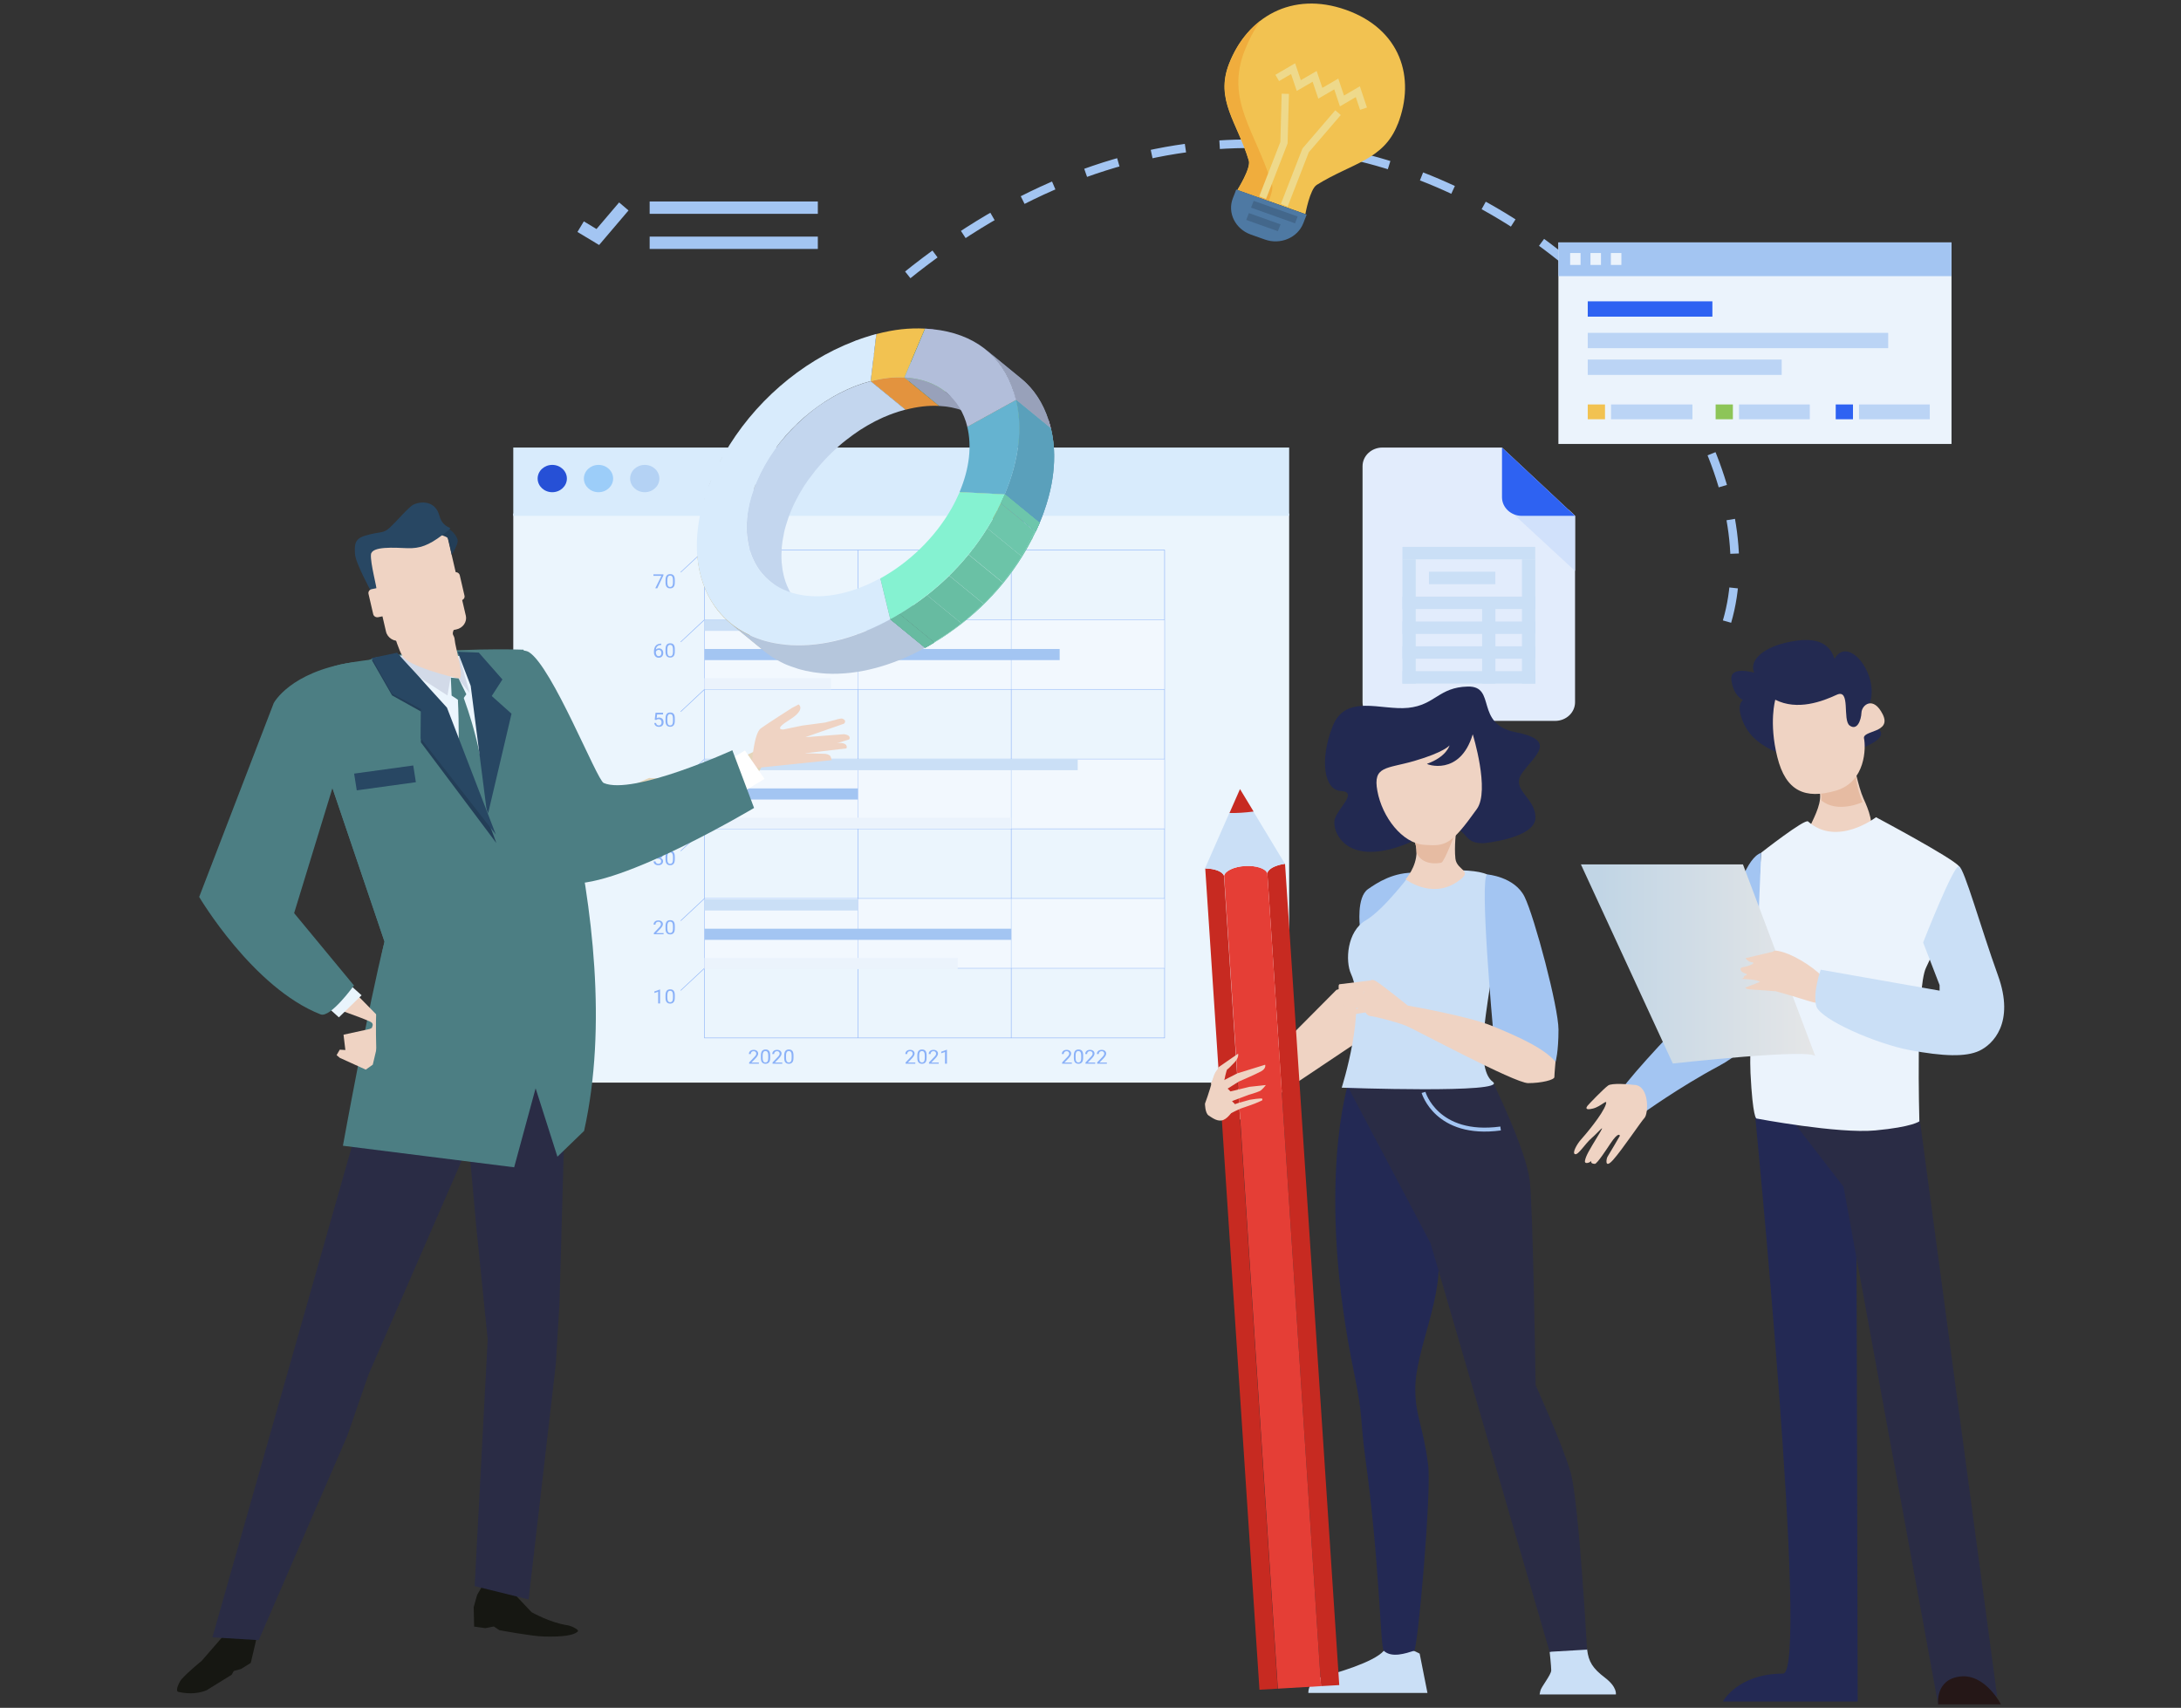 <?xml version="1.0" encoding="UTF-8"?>
<svg id="_レイヤー_2" data-name="レイヤー_2" xmlns="http://www.w3.org/2000/svg" xmlns:xlink="http://www.w3.org/1999/xlink" viewBox="0 0 249 195">
  <rect x="0" y="0" width="249" height="195" fill="#333333" stroke="none"/>
  <defs>
    <style>
      .cls-1 {
        fill: #555c67;
      }

      .cls-2 {
        fill: #67bba1;
      }

      .cls-3 {
        fill: #b4d2f4;
      }

      .cls-4 {
        clip-path: url(#clippath-21);
      }

      .cls-5 {
        clip-path: url(#clippath-6);
      }

      .cls-6 {
        clip-path: url(#clippath-7);
      }

      .cls-7 {
        clip-path: url(#clippath-17);
      }

      .cls-8 {
        fill: #a9afb1;
      }

      .cls-9 {
        stroke-dasharray: 3.92;
        stroke-width: .98px;
      }

      .cls-9, .cls-10, .cls-11 {
        stroke: #a3c5f2;
      }

      .cls-9, .cls-10, .cls-11, .cls-12, .cls-13, .cls-14, .cls-15, .cls-16, .cls-17, .cls-18 {
        fill: none;
      }

      .cls-9, .cls-11, .cls-13, .cls-14, .cls-16, .cls-17, .cls-18 {
        stroke-miterlimit: 10;
      }

      .cls-19 {
        clip-path: url(#clippath-15);
      }

      .cls-20 {
        fill: #ebcc77;
      }

      .cls-21 {
        fill: #65b89f;
      }

      .cls-22 {
        clip-path: url(#clippath-18);
      }

      .cls-23 {
        clip-path: url(#clippath-4);
      }

      .cls-10 {
        stroke-width: 1.41px;
      }

      .cls-24 {
        fill: #2e62f2;
      }

      .cls-25 {
        fill: #6dc6ab;
      }

      .cls-26 {
        clip-path: url(#clippath-22);
      }

      .cls-27 {
        clip-path: url(#clippath-23);
      }

      .cls-28 {
        fill: #2650d6;
      }

      .cls-11 {
        stroke-width: .45px;
      }

      .cls-29 {
        fill: #59606a;
      }

      .cls-30 {
        clip-path: url(#clippath-9);
      }

      .cls-31 {
        clip-path: url(#clippath-10);
      }

      .cls-32 {
        fill: #b2beda;
      }

      .cls-33 {
        fill: #284763;
      }

      .cls-34 {
        fill: #233e57;
      }

      .cls-35, .cls-36 {
        fill: #fff;
      }

      .cls-37 {
        fill: #98a1ba;
      }

      .cls-38 {
        fill: #adb3b5;
      }

      .cls-39 {
        fill: #bcc4c7;
      }

      .cls-40 {
        fill: #bea561;
      }

      .cls-41 {
        fill: #b8a15f;
      }

      .cls-42 {
        fill: #a3c5f2;
      }

      .cls-43 {
        fill: #e9f4fc;
      }

      .cls-44 {
        fill: #efd3c3;
      }

      .cls-45 {
        clip-path: url(#clippath-11);
      }

      .cls-46 {
        fill: #67b558;
      }

      .cls-47 {
        fill: #2a2c45;
      }

      .cls-48 {
        fill: #e2ecfc;
      }

      .cls-49 {
        fill: #979c9e;
      }

      .cls-50 {
        fill: #c1a762;
      }

      .cls-51 {
        fill: #d2dae8;
      }

      .cls-52 {
        clip-path: url(#clippath-1);
      }

      .cls-13 {
        stroke: #eed98b;
        stroke-width: .83px;
      }

      .cls-53 {
        fill: #43678b;
      }

      .cls-54 {
        fill: #232954;
      }

      .cls-55 {
        fill: #565d68;
      }

      .cls-56 {
        isolation: isolate;
      }

      .cls-14 {
        stroke-width: .06px;
      }

      .cls-14, .cls-17 {
        stroke: #8ab1f8;
      }

      .cls-57 {
        fill: #e4d5ba;
      }

      .cls-58 {
        clip-path: url(#clippath-5);
      }

      .cls-59 {
        fill: #61b853;
      }

      .cls-60 {
        clip-path: url(#clippath-20);
      }

      .cls-61 {
        fill: #e3933e;
      }

      .cls-62 {
        fill: #c4c6a3;
      }

      .cls-63 {
        fill: #c8c8c8;
      }

      .cls-64 {
        clip-path: url(#clippath-8);
      }

      .cls-65 {
        fill: #8ab1f8;
      }

      .cls-66 {
        fill: #c72a21;
      }

      .cls-67 {
        fill: #251717;
      }

      .cls-68 {
        fill: #cadff6;
      }

      .cls-69 {
        fill: #95a3b4;
      }

      .cls-70 {
        clip-path: url(#clippath-3);
      }

      .cls-71 {
        fill: #cbcbcb;
      }

      .cls-72 {
        fill: #94989a;
      }

      .cls-73 {
        fill: #6cc4a8;
      }

      .cls-74 {
        clip-path: url(#clippath-12);
      }

      .cls-75 {
        fill: #b28f47;
      }

      .cls-76 {
        fill: #232a51;
      }

      .cls-77 {
        fill: #161712;
      }

      .cls-78 {
        clip-path: url(#clippath-14);
      }

      .cls-79 {
        fill: #bbd4f5;
      }

      .cls-15 {
        stroke: #ebf3fc;
        stroke-width: 1.36px;
      }

      .cls-80 {
        clip-path: url(#clippath-19);
      }

      .cls-81 {
        fill: #b5c6dc;
      }

      .cls-82 {
        fill: #e6bba2;
      }

      .cls-83 {
        fill: #3b6fb7;
      }

      .cls-84 {
        fill: #222951;
      }

      .cls-85 {
        fill: #68bea3;
      }

      .cls-86 {
        fill: #4e79a3;
      }

      .cls-87 {
        fill: #3a3e9f;
      }

      .cls-88 {
        fill: #ebf5fd;
      }

      .cls-16 {
        stroke: #2e62f2;
      }

      .cls-16, .cls-18 {
        stroke-width: 1.75px;
      }

      .cls-17 {
        stroke-width: .06px;
      }

      .cls-89 {
        fill: #d1e1fb;
      }

      .cls-90 {
        fill: #85f2d1;
      }

      .cls-91 {
        clip-path: url(#clippath-16);
      }

      .cls-92 {
        fill: #cfd5d8;
      }

      .cls-93 {
        fill: #906dea;
      }

      .cls-94 {
        clip-path: url(#clippath-2);
      }

      .cls-18 {
        stroke: #bbd4f5;
      }

      .cls-95 {
        fill: #f2c251;
      }

      .cls-96 {
        fill: #ebf3fc;
      }

      .cls-97 {
        fill: #5aa0bb;
      }

      .cls-98 {
        fill: #5c41c4;
      }

      .cls-99 {
        fill: #bba360;
      }

      .cls-100 {
        fill: #4c7e83;
      }

      .cls-101 {
        clip-path: url(#clippath-13);
      }

      .cls-102 {
        fill: #65b3d0;
      }

      .cls-103 {
        fill: #e53e36;
      }

      .cls-104 {
        fill: url(#linear-gradient);
      }

      .cls-105 {
        clip-path: url(#clippath-24);
      }

      .cls-106 {
        fill: #9ccdf9;
      }

      .cls-107 {
        clip-path: url(#clippath);
      }

      .cls-108 {
        fill: #8dc558;
      }

      .cls-36 {
        opacity: .34;
      }

      .cls-109 {
        fill: #f0ad3d;
      }

      .cls-110 {
        fill: #c7c3bb;
      }

      .cls-111 {
        fill: #c3d6ee;
      }

      .cls-112 {
        fill: #6d52b1;
      }

      .cls-113 {
        fill: #6ac1a5;
      }

      .cls-114 {
        fill: #d8ebfc;
      }
    </style>
    <clipPath id="clippath">
      <rect class="cls-12" width="249" height="195"/>
    </clipPath>
    <linearGradient id="linear-gradient" x1="180.48" y1="110.06" x2="207.27" y2="110.06" gradientUnits="userSpaceOnUse">
      <stop offset=".08" stop-color="#c1d5e5"/>
      <stop offset="1" stop-color="#e5e6e7"/>
    </linearGradient>
    <clipPath id="clippath-1">
      <path class="cls-12" d="M86.45,55.45c-.09.17-.18.33-.27.5l-3.97-3.25c.09-.17.18-.33.27-.5,1.19.97,2.78,2.27,3.97,3.25Z"/>
    </clipPath>
    <clipPath id="clippath-2">
      <path class="cls-12" d="M81.22,54.78l3.97,3.25c-.1.24-.2.48-.29.73l-3.97-3.25c.09-.24.19-.49.29-.73Z"/>
    </clipPath>
    <clipPath id="clippath-3">
      <path class="cls-12" d="M80.43,56.94l3.97,3.25s-.01.03-.02.05l-3.97-3.25s0-.03.01-.05Z"/>
    </clipPath>
    <clipPath id="clippath-4">
      <path class="cls-12" d="M101.79,42.11c-.1.04-.21.08-.31.12l-3.97-3.25c.1-.04.21-.08.31-.12,1.19.98,2.78,2.28,3.97,3.25Z"/>
    </clipPath>
    <clipPath id="clippath-5">
      <path class="cls-12" d="M104.04,41.4c-.17.04-.33.09-.5.14l-3.97-3.25c.17-.05.33-.09.5-.14,1.19.97,2.78,2.27,3.97,3.25Z"/>
    </clipPath>
    <clipPath id="clippath-6">
      <path class="cls-12" d="M83.56,66.12c0,.1,0,.19.01.29l-3.97-3.25c0-.1,0-.19-.01-.29,1.19.98,2.78,2.28,3.97,3.25Z"/>
    </clipPath>
    <clipPath id="clippath-7">
      <path class="cls-12" d="M79.62,63.47c1.19.98,2.78,2.27,3.97,3.25-.32-.26-.64-.51-.95-.77-1-.81-2.01-1.62-3.01-2.43,0-.02,0-.04,0-.05Z"/>
    </clipPath>
    <clipPath id="clippath-8">
      <path class="cls-12" d="M106.51,37.6l3.97,3.25c-.29-.03-.59-.06-.89-.07l-3.97-3.25c.3.01.6.04.89.07Z"/>
    </clipPath>
    <clipPath id="clippath-9">
      <path class="cls-12" d="M103.26,43.1l3.97,3.25c-1.25-.07-2.54.09-3.83.43l-3.97-3.25c1.29-.34,2.59-.5,3.83-.43Z"/>
    </clipPath>
    <clipPath id="clippath-10">
      <path class="cls-12" d="M108.03,44.81l3.97,3.25c-1.22-1-2.83-1.61-4.77-1.71l-3.97-3.25c1.94.1,3.55.71,4.77,1.71Z"/>
    </clipPath>
    <clipPath id="clippath-11">
      <path class="cls-12" d="M83.59,66.72c.26,3.21,1.58,5.9,3.79,7.71l-3.97-3.25c-2.2-1.8-3.52-4.47-3.79-7.66.49.39.98.79,1.46,1.18.16.13.36.29.52.42.08.06.18.15.26.21.34.27.68.55,1.02.82.07.06.17.14.24.2.14.11.38.22.46.37Z"/>
    </clipPath>
    <clipPath id="clippath-12">
      <path class="cls-12" d="M119.72,48.01c.1.3.18.6.26.91-1.32-1.08-2.65-2.17-3.97-3.25-.08-.31-.16-.61-.26-.91,1.19.98,3.11,2.01,3.97,3.25Z"/>
    </clipPath>
    <clipPath id="clippath-13">
      <path class="cls-12" d="M119.72,48.01c.1.3.18.6.26.91-1.32-1.08-2.65-2.17-3.97-3.25-.08-.31-.16-.61-.26-.91,1.19.98,3.11,2.01,3.97,3.25Z"/>
    </clipPath>
    <clipPath id="clippath-14">
      <path class="cls-37" d="M112.59,39.95l3.97,3.25c1.46,1.19,2.52,2.8,3.16,4.81.09.29.18.6.25.91l-3.97-3.25c-.08-.31-.16-.61-.26-.91-.64-2.01-1.71-3.62-3.16-4.81Z"/>
    </clipPath>
    <clipPath id="clippath-15">
      <path class="cls-12" d="M118.69,59.7c-.14.34-.3.68-.46,1.01l-3.97-3.25c.16-.33.31-.67.46-1.01,1.68-3.97,2.04-7.7,1.29-10.78,1.32,1.08,2.65,2.17,3.97,3.25.75,3.08.39,6.81-1.29,10.78Z"/>
    </clipPath>
    <clipPath id="clippath-16">
      <path class="cls-97" d="M118.69,59.7c-.14.34-.3.68-.46,1.01l-3.97-3.25c.16-.33.31-.67.46-1.01,1.68-3.97,2.04-7.7,1.29-10.78,1.32,1.08,2.65,2.17,3.97,3.25.75,3.08.39,6.81-1.29,10.78Z"/>
    </clipPath>
    <clipPath id="clippath-17">
      <path class="cls-12" d="M113.9,58.19l3.97,3.25s-.04.08-.06.12l-3.97-3.25s.04-.08.06-.12Z"/>
    </clipPath>
    <clipPath id="clippath-18">
      <path class="cls-12" d="M113.9,58.19l3.97,3.25s-.04.08-.06.12l-3.97-3.25s.04-.08.06-.12Z"/>
    </clipPath>
    <clipPath id="clippath-19">
      <path class="cls-12" d="M117.16,62.59c-.5.92-1.27,2.1-1.9,2.94-.66.9-1.6,2.06-2.4,2.85-.83.82-1.95,1.92-2.89,2.64-.48.37-1.11.87-1.61,1.21,0,0-1.6,1.04-1.98,1.28-.32.2-.64.38-.76.45l-3.97-3.25c.35-.2.7-.4,1.04-.6,4.48-2.69,8.1-6.37,10.57-10.72.2-.36.4-.72.58-1.08.02-.04.04-.08.06-.12.12-.24.25-.48.36-.73,1.17.95,2.72,2.22,3.88,3.18-.17.37-.32.64-.4.78-.04.06-.47.95-.48.96-.03.06-.07.15-.1.21Z"/>
    </clipPath>
    <clipPath id="clippath-20">
      <path class="cls-12" d="M106.66,73.36c-.34.21-.69.41-1.04.6l-3.97-3.25c.35-.19.7-.39,1.04-.6,1.19.98,2.78,2.28,3.97,3.25Z"/>
    </clipPath>
    <clipPath id="clippath-21">
      <path class="cls-2" d="M105.74,73.9s-.08.05-.12.07l-3.97-3.25c.35-.19.7-.39,1.04-.6,1.19.98,2.78,2.28,3.97,3.25-.22.13-.5.3-.92.53Z"/>
    </clipPath>
    <clipPath id="clippath-22">
      <path class="cls-25" d="M114.72,56.45l3.97,3.25c-.14.33-.29.65-.44.97l-3.97-3.25c.15-.32.3-.64.44-.97Z"/>
    </clipPath>
    <clipPath id="clippath-23">
      <path class="cls-25" d="M114.72,56.45l3.97,3.25c-.14.33-.28.65-.43.97l-3.97-3.25c.15-.32.3-.64.44-.97Z"/>
    </clipPath>
    <clipPath id="clippath-24">
      <path class="cls-25" d="M117.16,62.59c.03-.06.07-.15.1-.21,0,0,.44-.9.48-.96.08-.13.23-.4.4-.78l.09.07c-.11.24-.24.49-.36.73-.02.04-.04.08-.06.12-.19.36-.38.73-.58,1.08-2.47,4.34-6.09,8.02-10.57,10.72-.34.21-.69.41-1.04.6.12-.07.44-.25.76-.45.38-.24,1.97-1.28,1.98-1.28.5-.34,1.13-.84,1.61-1.21.94-.72,2.06-1.82,2.89-2.64.8-.79,1.74-1.96,2.4-2.85.63-.85,1.4-2.02,1.9-2.94Z"/>
    </clipPath>
  </defs>
  <g id="_レイヤー_1-2" data-name="レイヤー_1">
    <g class="cls-107">
      <g>
        <g>
          <g>
            <rect class="cls-88" x="58.6" y="58.63" width="88.58" height="64.98"/>
            <rect class="cls-114" x="58.6" y="51.1" width="88.58" height="7.8"/>
            <path class="cls-28" d="M64.72,54.64c0,.86-.75,1.56-1.67,1.56s-1.67-.7-1.67-1.56.75-1.56,1.67-1.56,1.67.7,1.67,1.56Z"/>
            <path class="cls-106" d="M70,54.64c0,.86-.75,1.56-1.67,1.56s-1.67-.7-1.67-1.56.75-1.56,1.67-1.56,1.67.7,1.67,1.56Z"/>
            <path class="cls-3" d="M75.28,54.64c0,.86-.75,1.56-1.67,1.56s-1.67-.7-1.67-1.56.75-1.56,1.67-1.56,1.67.7,1.67,1.56Z"/>
          </g>
          <g>
            <g>
              <g>
                <rect class="cls-14" x="80.43" y="62.8" width="52.53" height="55.71"/>
                <line class="cls-17" x1="80.43" y1="110.55" x2="132.96" y2="110.55"/>
                <line class="cls-17" x1="80.43" y1="102.59" x2="132.96" y2="102.59"/>
                <line class="cls-17" x1="80.43" y1="94.63" x2="132.96" y2="94.63"/>
                <line class="cls-17" x1="80.43" y1="86.67" x2="132.96" y2="86.67"/>
                <line class="cls-17" x1="80.43" y1="78.71" x2="132.96" y2="78.71"/>
                <line class="cls-17" x1="80.43" y1="70.76" x2="132.96" y2="70.76"/>
                <line class="cls-17" x1="115.45" y1="62.8" x2="115.45" y2="118.51"/>
                <line class="cls-17" x1="97.94" y1="62.8" x2="97.94" y2="118.51"/>
              </g>
              <line class="cls-17" x1="80.43" y1="62.8" x2="77.71" y2="65.34"/>
              <line class="cls-17" x1="80.43" y1="70.76" x2="77.71" y2="73.3"/>
              <line class="cls-17" x1="80.43" y1="78.71" x2="77.71" y2="81.26"/>
              <line class="cls-17" x1="80.43" y1="86.67" x2="77.71" y2="89.21"/>
              <line class="cls-17" x1="80.43" y1="94.63" x2="77.71" y2="97.17"/>
              <line class="cls-17" x1="80.43" y1="102.59" x2="77.71" y2="105.13"/>
              <line class="cls-17" x1="80.43" y1="110.55" x2="77.71" y2="113.09"/>
              <g>
                <path class="cls-65" d="M75.36,114.57h-.22v-1.34l-.43.15v-.18l.62-.22h.03v1.59Z"/>
                <path class="cls-65" d="M77.04,113.9c0,.24-.04.41-.13.52-.09.11-.22.17-.4.17s-.31-.06-.4-.17c-.09-.11-.13-.28-.13-.5v-.27c0-.23.04-.4.13-.52.09-.11.22-.17.4-.17s.32.05.4.16c.09.11.13.28.13.5v.26ZM76.83,113.62c0-.17-.03-.29-.08-.37-.05-.08-.13-.12-.24-.12s-.19.04-.24.12c-.05.08-.08.2-.08.36v.32c0,.17.03.3.08.38.05.08.13.12.24.12s.18-.04.24-.12c.05-.08.08-.2.08-.36v-.33Z"/>
              </g>
              <g>
                <path class="cls-65" d="M75.76,106.67h-1.11v-.14l.58-.61c.09-.09.15-.17.18-.22.03-.06.05-.12.05-.18,0-.08-.03-.15-.08-.2-.05-.05-.12-.08-.21-.08-.11,0-.19.03-.25.09-.06.06-.09.14-.09.24h-.21c0-.15.05-.26.15-.35.1-.09.23-.13.4-.13.16,0,.28.04.37.12.09.08.14.18.14.31,0,.16-.11.34-.32.56l-.45.46h.85v.16Z"/>
                <path class="cls-65" d="M77.04,106c0,.24-.04.41-.13.52-.09.11-.22.17-.4.17s-.31-.06-.4-.17c-.09-.11-.13-.28-.13-.5v-.27c0-.23.04-.4.13-.52.09-.11.22-.17.4-.17s.32.05.4.16c.09.11.13.28.13.5v.26ZM76.83,105.72c0-.17-.03-.29-.08-.37-.05-.08-.13-.12-.24-.12s-.19.04-.24.12c-.05.08-.08.2-.08.36v.32c0,.17.03.3.08.38.05.08.13.12.24.12s.18-.04.24-.12c.05-.08.08-.2.08-.36v-.33Z"/>
              </g>
              <g>
                <path class="cls-65" d="M74.96,97.88h.16c.1,0,.18-.03.24-.07.06-.05.09-.11.09-.2,0-.19-.1-.28-.3-.28-.09,0-.17.03-.22.07-.06.05-.08.12-.08.2h-.21c0-.12.05-.23.15-.31.1-.08.22-.12.37-.12.16,0,.28.04.38.12.09.08.13.19.13.33,0,.07-.02.14-.07.2-.05.06-.11.11-.19.14.09.03.16.07.21.14.05.06.08.14.08.23,0,.14-.05.25-.15.34-.1.08-.23.12-.39.12s-.29-.04-.39-.12c-.1-.08-.15-.19-.15-.32h.22c0,.08.03.15.09.2s.14.08.23.08c.1,0,.18-.03.24-.08.06-.05.08-.12.08-.22s-.03-.16-.09-.21c-.06-.05-.15-.07-.26-.08h-.16v-.16Z"/>
                <path class="cls-65" d="M77.04,98.1c0,.24-.04.41-.13.52-.09.11-.22.17-.4.17s-.31-.06-.4-.17c-.09-.11-.13-.28-.13-.5v-.27c0-.23.04-.4.13-.52.09-.11.22-.17.4-.17s.32.05.4.16c.09.11.13.28.13.5v.26ZM76.83,97.82c0-.17-.03-.29-.08-.37-.05-.08-.13-.12-.24-.12s-.19.04-.24.12c-.05.08-.08.2-.08.36v.32c0,.17.03.3.08.38.05.08.13.12.24.12s.18-.04.24-.12c.05-.08.08-.2.08-.36v-.33Z"/>
              </g>
              <g>
                <path class="cls-65" d="M75.56,90.34h.23v.16h-.23v.37h-.21v-.37h-.77v-.12l.76-1.1h.23v1.05ZM74.82,90.34h.53v-.77l-.03.04-.5.73Z"/>
                <path class="cls-65" d="M77.04,90.19c0,.24-.04.41-.13.52-.09.11-.22.17-.4.17s-.31-.06-.4-.17c-.09-.11-.13-.28-.13-.5v-.27c0-.23.04-.4.13-.52.09-.11.22-.17.4-.17s.32.05.4.16c.09.11.13.28.13.5v.26ZM76.83,89.92c0-.17-.03-.29-.08-.37-.05-.08-.13-.12-.24-.12s-.19.04-.24.12c-.05.08-.08.2-.08.36v.32c0,.17.03.3.08.38.05.08.13.12.24.12s.18-.04.24-.12c.05-.08.08-.2.08-.36v-.33Z"/>
              </g>
              <g>
                <path class="cls-65" d="M74.75,82.17l.09-.79h.86v.19h-.68l-.05.43c.08-.05.18-.07.28-.07.15,0,.28.05.37.14.09.1.14.22.14.39s-.05.29-.14.39c-.09.09-.23.14-.39.14-.15,0-.27-.04-.37-.12-.09-.08-.15-.18-.16-.32h.2c.01.09.05.16.1.21.06.05.13.07.22.07.1,0,.18-.03.23-.1.06-.06.08-.15.08-.26s-.03-.19-.09-.26c-.06-.06-.14-.1-.25-.1-.09,0-.17.02-.22.06l-.06.04-.17-.04Z"/>
                <path class="cls-65" d="M77.04,82.29c0,.24-.04.41-.13.52-.09.11-.22.17-.4.17s-.31-.06-.4-.17c-.09-.11-.13-.28-.13-.5v-.27c0-.23.04-.4.13-.52.09-.11.22-.17.4-.17s.32.05.4.16c.09.11.13.28.13.5v.26ZM76.83,82.02c0-.17-.03-.29-.08-.37-.05-.08-.13-.12-.24-.12s-.19.04-.24.12c-.05.08-.08.2-.08.36v.32c0,.17.03.3.08.38.05.08.13.12.24.12s.18-.04.24-.12c.05-.08.08-.2.08-.36v-.33Z"/>
              </g>
              <g>
                <path class="cls-65" d="M75.49,73.48v.17h-.04c-.17,0-.3.05-.4.14-.1.09-.16.22-.17.38.09-.1.21-.14.36-.14s.26.05.35.15c.09.1.13.22.13.38,0,.16-.05.29-.14.39-.09.1-.22.15-.38.15s-.29-.06-.39-.17c-.1-.12-.15-.27-.15-.45v-.08c0-.29.07-.51.2-.67.13-.15.33-.23.59-.24h.04ZM75.21,74.2c-.07,0-.14.02-.2.06-.06.04-.11.09-.13.16v.07c0,.13.03.23.09.31.06.08.14.12.23.12s.17-.03.23-.1c.06-.07.08-.15.08-.26s-.03-.2-.08-.26c-.06-.07-.13-.1-.22-.1Z"/>
                <path class="cls-65" d="M77.04,74.39c0,.24-.04.41-.13.52-.09.11-.22.17-.4.17s-.31-.06-.4-.17c-.09-.11-.13-.28-.13-.5v-.27c0-.23.04-.4.13-.52.09-.11.22-.17.4-.17s.32.05.4.16c.09.11.13.28.13.5v.26ZM76.83,74.12c0-.17-.03-.29-.08-.37-.05-.08-.13-.12-.24-.12s-.19.04-.24.12c-.05.08-.08.2-.08.36v.32c0,.17.03.3.08.38.05.08.13.12.24.12s.18-.04.24-.12c.05-.08.08-.2.08-.36v-.33Z"/>
              </g>
              <g>
                <path class="cls-65" d="M75.74,65.7l-.7,1.47h-.23l.7-1.42h-.91v-.17h1.14v.11Z"/>
                <path class="cls-65" d="M77.04,66.49c0,.24-.04.41-.13.52-.09.11-.22.17-.4.17s-.31-.06-.4-.17c-.09-.11-.13-.28-.13-.5v-.27c0-.23.04-.4.13-.52.09-.11.22-.17.4-.17s.32.05.4.16c.09.11.13.28.13.5v.26ZM76.83,66.21c0-.17-.03-.29-.08-.37-.05-.08-.13-.12-.24-.12s-.19.04-.24.12c-.05.08-.08.2-.08.36v.32c0,.17.03.3.08.38.05.08.13.12.24.12s.18-.04.24-.12c.05-.08.08-.2.08-.36v-.33Z"/>
              </g>
              <g>
                <path class="cls-65" d="M86.64,121.45h-1.11v-.14l.58-.61c.09-.09.15-.17.18-.22.03-.06.05-.12.05-.18,0-.08-.03-.15-.08-.2-.05-.05-.12-.08-.21-.08-.11,0-.19.03-.25.09-.06.06-.09.14-.09.24h-.21c0-.15.05-.26.15-.35.1-.09.23-.13.4-.13.16,0,.28.04.37.12.09.08.14.18.14.31,0,.16-.11.34-.32.56l-.45.46h.85v.16Z"/>
                <path class="cls-65" d="M87.93,120.77c0,.24-.04.41-.13.52-.09.11-.22.17-.4.17s-.31-.06-.4-.17c-.09-.11-.13-.28-.13-.5v-.27c0-.23.04-.4.13-.52.09-.11.22-.17.4-.17s.32.05.4.16c.09.11.13.28.13.5v.26ZM87.71,120.5c0-.17-.03-.29-.08-.37-.05-.08-.13-.12-.24-.12s-.19.04-.24.12c-.05.08-.08.2-.08.36v.32c0,.17.03.3.08.38.05.08.13.12.24.12s.18-.04.24-.12c.05-.08.08-.2.08-.36v-.33Z"/>
                <path class="cls-65" d="M89.31,121.45h-1.11v-.14l.58-.61c.09-.09.15-.17.18-.22.03-.06.05-.12.05-.18,0-.08-.03-.15-.08-.2-.05-.05-.12-.08-.21-.08-.11,0-.19.03-.25.09-.06.06-.09.14-.09.24h-.21c0-.15.05-.26.15-.35.1-.09.23-.13.4-.13.16,0,.28.04.37.12.09.08.14.18.14.31,0,.16-.11.34-.32.56l-.45.46h.85v.16Z"/>
                <path class="cls-65" d="M90.59,120.77c0,.24-.04.41-.13.52-.09.11-.22.17-.4.17s-.31-.06-.4-.17c-.09-.11-.13-.28-.13-.5v-.27c0-.23.04-.4.13-.52.09-.11.22-.17.4-.17s.32.05.4.16c.09.11.13.28.13.5v.26ZM90.38,120.5c0-.17-.03-.29-.08-.37-.05-.08-.13-.12-.24-.12s-.19.04-.24.12c-.05.08-.08.2-.08.36v.32c0,.17.03.3.08.38.05.08.13.12.24.12s.18-.04.24-.12c.05-.08.08-.2.08-.36v-.33Z"/>
              </g>
              <g>
                <path class="cls-65" d="M104.5,121.45h-1.11v-.14l.58-.61c.09-.09.15-.17.18-.22.03-.06.05-.12.05-.18,0-.08-.03-.15-.08-.2-.05-.05-.12-.08-.21-.08-.11,0-.19.03-.25.09-.06.06-.09.14-.09.24h-.21c0-.15.05-.26.15-.35.1-.09.23-.13.4-.13.16,0,.28.04.37.12.09.08.14.18.14.31,0,.16-.11.34-.32.56l-.45.46h.85v.16Z"/>
                <path class="cls-65" d="M105.79,120.77c0,.24-.04.41-.13.52-.09.11-.22.17-.4.17s-.31-.06-.4-.17c-.09-.11-.13-.28-.13-.5v-.27c0-.23.04-.4.13-.52.09-.11.22-.17.4-.17s.32.05.4.16c.09.11.13.28.13.5v.26ZM105.58,120.5c0-.17-.03-.29-.08-.37-.05-.08-.13-.12-.24-.12s-.19.04-.24.12c-.05.08-.08.2-.08.36v.32c0,.17.03.3.08.38.05.08.13.12.24.12s.18-.04.24-.12c.05-.08.08-.2.08-.36v-.33Z"/>
                <path class="cls-65" d="M107.17,121.45h-1.11v-.14l.58-.61c.09-.09.15-.17.18-.22.03-.06.05-.12.05-.18,0-.08-.03-.15-.08-.2-.05-.05-.12-.08-.21-.08-.11,0-.19.03-.25.09-.06.06-.09.14-.09.24h-.21c0-.15.05-.26.15-.35.1-.09.23-.13.4-.13.16,0,.28.04.37.12.09.08.14.18.14.31,0,.16-.11.34-.32.56l-.45.46h.85v.16Z"/>
                <path class="cls-65" d="M108.11,121.45h-.22v-1.34l-.43.15v-.18l.62-.22h.03v1.59Z"/>
              </g>
              <g>
                <path class="cls-65" d="M122.37,121.45h-1.11v-.14l.58-.61c.09-.09.15-.17.18-.22.03-.06.05-.12.05-.18,0-.08-.03-.15-.08-.2-.05-.05-.12-.08-.21-.08-.11,0-.19.03-.25.09-.06.06-.09.14-.09.24h-.21c0-.15.05-.26.15-.35.1-.09.23-.13.4-.13.16,0,.28.04.37.12.09.08.14.18.14.31,0,.16-.11.34-.32.56l-.45.46h.85v.16Z"/>
                <path class="cls-65" d="M123.66,120.77c0,.24-.04.41-.13.52-.09.11-.22.17-.4.17s-.31-.06-.4-.17c-.09-.11-.13-.28-.13-.5v-.27c0-.23.04-.4.13-.52.09-.11.22-.17.4-.17s.32.05.4.16c.09.11.13.28.13.5v.26ZM123.44,120.5c0-.17-.03-.29-.08-.37-.05-.08-.13-.12-.24-.12s-.19.04-.24.12c-.05.08-.08.2-.08.36v.32c0,.17.03.3.08.38.05.08.13.12.24.12s.18-.04.24-.12c.05-.08.08-.2.08-.36v-.33Z"/>
                <path class="cls-65" d="M125.04,121.45h-1.11v-.14l.58-.61c.09-.09.15-.17.18-.22.03-.06.05-.12.05-.18,0-.08-.03-.15-.08-.2-.05-.05-.12-.08-.21-.08-.11,0-.19.03-.25.09-.06.06-.09.14-.09.24h-.21c0-.15.05-.26.15-.35.1-.09.23-.13.4-.13.16,0,.28.04.37.12.09.08.14.18.14.31,0,.16-.11.34-.32.56l-.45.46h.85v.16Z"/>
                <path class="cls-65" d="M126.37,121.45h-1.11v-.14l.58-.61c.09-.09.15-.17.18-.22.03-.06.05-.12.05-.18,0-.08-.03-.15-.08-.2-.05-.05-.12-.08-.21-.08-.11,0-.19.03-.25.09-.06.06-.09.14-.09.24h-.21c0-.15.05-.26.15-.35.1-.09.23-.13.4-.13.16,0,.28.04.37.12.09.08.14.18.14.31,0,.16-.11.34-.32.56l-.45.46h.85v.16Z"/>
              </g>
              <rect class="cls-36" x="80.43" y="70.76" width="52.53" height="7.96"/>
              <rect class="cls-36" x="80.43" y="86.67" width="52.53" height="7.96"/>
              <rect class="cls-36" x="80.43" y="102.59" width="52.53" height="7.96"/>
            </g>
            <g>
              <rect class="cls-68" x="80.43" y="70.76" width="23.61" height="1.27"/>
              <rect class="cls-42" x="80.43" y="74.1" width="40.55" height="1.27"/>
              <rect class="cls-96" x="80.43" y="77.44" width="14.45" height="1.27"/>
              <rect class="cls-68" x="80.43" y="86.67" width="42.61" height="1.27"/>
              <rect class="cls-42" x="80.43" y="90.02" width="17.51" height="1.27"/>
              <rect class="cls-96" x="80.43" y="93.36" width="35.02" height="1.27"/>
              <rect class="cls-68" x="80.43" y="102.69" width="17.51" height="1.27"/>
              <rect class="cls-42" x="80.43" y="106.04" width="35.02" height="1.27"/>
              <rect class="cls-96" x="80.43" y="109.38" width="28.91" height="1.27"/>
            </g>
          </g>
          <g>
            <path class="cls-48" d="M179.82,80.18c0,1.18-1.02,2.13-2.27,2.13h-19.72c-1.26,0-2.27-.95-2.27-2.13v-26.95c0-1.18,1.02-2.13,2.27-2.13h13.65l8.34,7.8v21.28Z"/>
            <polygon class="cls-89" points="172.24 58.19 179.82 65.19 179.82 58.9 179.07 58.19 172.24 58.19"/>
            <path class="cls-24" d="M171.48,51.1v5.67c0,1.18,1.02,2.13,2.27,2.13h6.07l-8.34-7.8Z"/>
            <g>
              <rect class="cls-68" x="160.11" y="70.96" width="15.17" height="1.42"/>
              <rect class="cls-68" x="163.14" y="65.28" width="7.58" height="1.42"/>
              <rect class="cls-68" x="160.11" y="68.12" width="15.17" height="1.42"/>
              <polygon class="cls-68" points="175.27 63.86 167.06 63.86 160.11 63.86 160.11 62.44 175.27 62.44 175.27 63.86"/>
              <rect class="cls-68" x="160.11" y="73.79" width="15.17" height="1.42"/>
              <rect class="cls-68" x="160.11" y="76.63" width="15.17" height="1.42"/>
              <rect class="cls-68" x="160.11" y="63.86" width="1.52" height="14.19"/>
              <rect class="cls-68" x="169.21" y="68.83" width="1.52" height="9.22"/>
              <rect class="cls-68" x="173.76" y="63.86" width="1.52" height="14.19"/>
            </g>
          </g>
          <g>
            <path class="cls-77" d="M29.51,184.23l-.28,3.08-.6,2.56-1.11.69-.83.23-.24.43-2.88,1.78c-.78.32-1.88.48-3.2.18-.45-.1.18-1.26.34-1.43.91-1,2.3-2.1,2.3-2.1l2.25-2.59,2.54-3.24,1.74.38Z"/>
            <path class="cls-77" d="M55.19,180.87l-.72,1.24-.39,1.39.05,2.22,1.28.18.97-.19.63.42s3.63.68,4.99.72c2.26.07,3.5-.14,3.95-.55.25-.23-.8-.68-1.15-.73-2.01-.29-4.12-1.5-4.12-1.5l-1.65-1.75-.32-1.24-3.52-.21Z"/>
            <polygon class="cls-47" points="45.06 113.68 24.25 186.95 29.54 187.27 39.64 163.96 42.08 156.93 54.09 129.35 56.4 114.18 45.06 113.68"/>
            <polygon class="cls-47" points="54.19 181.1 55.68 152.93 54.37 140.02 52.77 122.3 55.19 110.44 63.45 111.68 64.38 130.79 63.87 148.9 63.46 155.73 60.35 182.62 54.19 181.1"/>
            <path class="cls-57" d="M74.11,88.82s4.84.77,12.86-3.46c2.71-1.43.88.51-.49,3.02-1.37,2.51-8.14,4.91-14.43,4.36-6.29-.56,2.06-3.91,2.06-3.91Z"/>
            <path class="cls-44" d="M85.87,86.83s.24-3.12.98-3.66c.74-.54,3.57-2.34,3.57-2.34l.76-.4s.87.57-1.05,1.76c-1.92,1.19-.69,1.1-.69,1.1l2.12-.44,2.63-.35,1.16-.3s.65-.22.84-.14c.55.22.16.57.16.57l-4.41,1.54,4.41-.34s.57.05.64.33c.07.27-.12.29-.12.29l-4.95,1.55,2.28.07s.55.06.64.34c.09.3.12.38.12.38l-8.89.92-.21-.87Z"/>
            <polygon class="cls-35" points="84.5 90.61 87.28 88.93 85.05 85.69 82.27 87.37 84.5 90.61"/>
            <path class="cls-44" d="M92.26,84.91l3.11-.06s.7-.09,1.04.07c.39.18.23.53.23.53l-4.7.55.32-1.08Z"/>
            <path class="cls-100" d="M53.72,75.74s-1.38,2.03,3.61,13.94c2.79,6.66,4.36,10.87,7.72,11.17,5.76.51,21.04-8.6,21.04-8.6l-2.48-6.59s-11.35,5.19-14.69,3.74c-.78-.34-5.86-13.27-8.53-14.94-1.24-.77-5.84.86-6.67,1.26Z"/>
            <path class="cls-100" d="M66.71,129.1l-3.07,2.97-2.49-7.81-2.45,9.02-19.55-2.46s2.89-15.92,4.75-23.3l-6.28-18.52s.26-13.26,5.61-13.98c8.65-1.16,16.53-.84,16.53-.84,0,0,12.25,31.02,6.93,54.92Z"/>
            <polygon class="cls-88" points="54.08 74.9 55.52 92.29 45.87 78.44 45.7 74.85 54.08 74.9"/>
            <polyline class="cls-44" points="41.76 122.13 38.79 120.78 38.43 120.47 38.79 119.85 39.43 119.89 39.22 118.14 42.2 117.49 43.7 116.73 42.56 121.56"/>
            <path class="cls-44" d="M32.53,105.21l11.11,11.31s-.27,1.75-1.16.87c-.11-.1.38-.48-.28-.77-2.64-1.17-8.76-2.87-11.1-4.77-3.08-2.49-5.34-5.49-5.34-5.49l6.78-1.15Z"/>
            <polygon class="cls-43" points="38.69 116.16 41.28 113.64 38.31 110.97 35.73 113.49 38.69 116.16"/>
            <path class="cls-100" d="M52.14,77.71s6.14,13.08,2.35,26.44c-.3,1.05-1.75,1.67-1.75,1.67l-1.69-1.73s1.99-15.36,1.09-26.38Z"/>
            <polygon class="cls-51" points="51.47 77.16 51.09 79.41 45.72 75.96 45.68 74.85 51.47 77.16"/>
            <polygon class="cls-51" points="52.39 74.74 53.62 79.13 52.4 77.62 52.39 74.74"/>
            <path class="cls-100" d="M38.39,88.56l-4.81,15.7,6.83,8.26s-2.69,3.74-3.81,3.3c-7.74-3.03-13.86-13.41-13.86-13.41l8.51-22.13s1.84-3.54,8.88-4.64c5.11-.79-1.41,11.62-1.75,12.92Z"/>
            <path class="cls-44" d="M44.87,72.02c.24.84.65,2.13,1.06,2.87.64,1.16,5.66,2.44,6.43,2.57.77.13-.4-3.57-.45-4.42-.04-.65-.47-.42.01-1.39l-7.05.36Z"/>
            <polygon class="cls-33" points="52.25 74.42 53.74 78.31 55.65 93.2 58.4 81.49 56.14 79.47 57.36 77.58 54.66 74.51 52.25 74.42"/>
            <path class="cls-100" d="M61.08,115.41l.23,8.21-1.72-7.41-16.2,9.75s-1.34-11.07.51-18.45l-6.28-18.52s-6.78-10.45.66-12.96c1.16-.39,5.2-.89,6.45-.97,1.76-.12,5.06,4.62,5.85,5.98.85,1.46,6.36,14.67,6.36,14.67l4.14,19.71Z"/>
            <polygon class="cls-34" points="45.33 74.74 42.44 75.35 44.76 79.4 48.08 81.25 48.05 84.76 56.67 96.26 51.04 81.09 45.33 74.74"/>
            <polygon class="cls-33" points="45.33 74.53 42.44 75.13 44.75 79.2 48.06 80.96 48.03 84.31 56.61 95.29 51.03 80.8 45.33 74.53"/>
            <polygon class="cls-100" points="52.35 77.46 51.47 77.37 51.56 79.42 52.63 80.13 53.24 79.27 52.35 77.46"/>
            <g>
              <path class="cls-44" d="M53.18,70.27c.17.73-.32,1.44-1.09,1.6l-6.31,1.28c-.77.16-1.54-.3-1.71-1.03l-2.03-8.74c-.17-.72.32-1.44,1.1-1.6l6.3-1.28c.77-.16,1.54.3,1.7,1.02l2.03,8.73Z"/>
              <path class="cls-34" d="M51.58,63.33s.65-1.02.68-1.57c.02-.28-.49-1.22-1.28-1.46-.79-.24-1.21.59-1.21.59,0,0,1.25.35,1.36.56.11.21.44,1.88.44,1.88Z"/>
              <path class="cls-33" d="M42.32,67.44s-1.73-3.16-1.79-4.18c-.05-1.02-.09-1.73,1.16-2.1,1.88-.55,2-.18,2.8-.91.81-.73,2.18-2.39,2.73-2.64.91-.42,2.49-.42,2.94,1.26.33,1.24,1.25,1.37,1.24,1.43-.04.17-.36.38-.9.79-1.56,1.18-2.57,1.55-3.99,1.5-1.42-.05-4.08-.26-4.16.73-.08.99.7,3.8.64,4.05-.07.24-.39.2-.67.08Z"/>
              <path class="cls-44" d="M44.91,69.66c.05.24-.11.48-.37.53l-1.36.28c-.26.05-.51-.1-.57-.34l-.54-2.33c-.05-.24.11-.48.36-.53l1.36-.28c.26-.05.51.1.57.34l.55,2.33Z"/>
              <path class="cls-44" d="M53.03,68.01c.06.24-.11.48-.36.53l-1.36.28c-.26.05-.51-.1-.57-.34l-.54-2.33c-.06-.24.11-.48.36-.53l1.36-.28c.26-.05.51.1.57.34l.54,2.33Z"/>
            </g>
            <polygon class="cls-33" points="40.73 90.24 47.48 89.31 47.18 87.4 40.43 88.33 40.73 90.24"/>
          </g>
          <g>
            <g>
              <path class="cls-44" d="M152.58,113.02l-13.23,13.31s.25,2.66,2.22,1.5c1.97-1.16,12.87-8.5,12.87-8.5,0,0,5.25-8.6-1.85-6.31Z"/>
              <path class="cls-68" d="M176.92,188.6s.18,1.62.18,2.12-1.16,1.91-1.24,2.33l-.09.42h8.71s.18-.83-1.24-1.91c-1.42-1.08-1.87-1.83-2.04-3.2-.18-1.37-4.27.25-4.27.25Z"/>
              <path class="cls-68" d="M162.08,188.81l.89,4.49h-13.6s-.09-1.41,1.51-1.83c1.6-.42,5.96-1.66,7.11-2.99,1.16-1.33,4.09.33,4.09.33Z"/>
              <path class="cls-42" d="M156.18,101.52c1.02-.71,2.93-2,5.53-1.87,2.6.12-1.53,4.05-3.53,5.3-2,1.25-2.93.81-2.93.81,0,0-.4-3.31.93-4.24Z"/>
              <path class="cls-54" d="M153.98,123.52s-3.87,11.81.67,33.52c.96,4.62.66,5.3,1.2,9.23,1.69,12.21,1.73,21.83,2.13,22.21.91.85,2.5.3,3.47,0,.4-.12,2-18.09,1.6-21.21-.58-4.53-1.44-5.44-1.47-8.61-.04-4.53,3.42-10.82,2.53-15.93-.93-5.36-9.07-21.81-10.14-19.21Z"/>
              <path class="cls-47" d="M170.52,123.73s3.73,7.61,4.13,11.1c.38,3.35.67,23.33.67,23.33,0,0,3.07,6.74,4,9.98.93,3.24,1.87,20.21,1.87,20.21l-4.27.25-13.6-46.66-9.34-17.67,16.54-.54Z"/>
              <path class="cls-11" d="M162.52,124.73s1.47,5.11,8.8,4.12"/>
              <path class="cls-68" d="M169.79,99.84s3.13,2.87,2.73,5.61c-.4,2.74-1.91,3.93-2.45,7.42-.53,3.49-1.51,9.27.36,10.65,1.87,1.37-17.25.67-17.25.67,0,0,2.89-9.04,1.07-12.97-.69-1.49-.47-4.89,1.67-6.13,2.13-1.25,5.27-5.49,5.27-5.49,0,0,6.67-.69,8.6.25Z"/>
              <path class="cls-42" d="M169.79,99.84s3.13.25,4.27,2.56c1.13,2.31,3.87,12.6,3.87,15.16s-.33,3.68-.33,3.68l-7.13-3.56s-1.6-17.59-.67-17.84Z"/>
              <path class="cls-44" d="M177.59,121.23s-.13,1.43-.13,1.75-1.47.69-3,.69-12.87-6.11-13.94-6.55c-1.07-.44-3.53-1.06-4.13-1.12-.6-.06-1.07-1.62-.73-2.62.22-.66.44-1.24.78-1.43.17-.1.37-.09.62.06.73.44,3.67,2.81,3.67,2.81,0,0,6.87,1.19,9.6,2.31,2.73,1.12,5.93,2.5,7.27,4.12Z"/>
              <path class="cls-44" d="M152.92,112.38l3.51-.43-.78,1.43.47,2.18-1.93.31s-.27-.31.07-.44c.33-.12.8-.31.8-.31,0,0-.93-.12-1.33-.19-.4-.06-.47-.19-.47-.37s.4-.31.4-.31c0,0-.73-.25-.8-.44-.07-.19-.2-.44-.07-.62s-.07-.69.13-.81Z"/>
              <g>
                <path class="cls-84" d="M169.44,96.27s5.9-.56,5.86-2.94c-.03-2.38-2.96-3.14-1.46-5.16,1.5-2.01,3.91-3.65-.81-4.57-4.72-.92-2.13-5.29-5.46-5.21-3.33.08-3.71,2.11-6.8,2.43-3.1.32-7.16-1.66-8.64,2.14-1.48,3.79-.98,7.25.97,7.36,1.95.11-.27,1.86-.7,3.16-.43,1.3,1.21,5.96,8.86,2.58,7.65-3.38,4.57.36,8.19.21Z"/>
                <path class="cls-44" d="M166.25,94.83s-.24,1.83-.09,3.2c.16,1.46,2.32,1.32.06,2.75-2.88,1.83-5.75-.38-5.75-.38,0,0,1.26-1.39,1.25-3.13,0-1.82-1.52-3.06.75-2.82,2.27.25,3.91-.85,3.78.37Z"/>
                <path class="cls-82" d="M164.56,98.49c.35-.07,1.69-3.66,1.69-3.66.13-1.23-1.5-.13-3.78-.37-2.27-.25-.76,1-.75,2.82,0,.02,0,.03,0,.05.35.92,1.39,1.45,2.84,1.17Z"/>
                <path class="cls-44" d="M168.14,83.84s1.99,6.41.47,8.53c-2.95,4.13-3.55,4.27-6.03,4.09-2.48-.18-4.78-3.15-5.33-6.16-.53-2.87,1.05-2.5,4.2-3.41,3.44-1,4.04-1.78,4.04-1.78,0,0-.33,1.3-2.57,2.1-.13.05,3.76,1.5,5.22-3.37Z"/>
              </g>
            </g>
            <g>
              <path class="cls-66" d="M152.9,192.4l-6.19-93.77c-1.09.14-1.92.58-2.02,1.07l6.13,92.82,2.08-.12Z"/>
              <path class="cls-103" d="M145.87,192.81l4.95-.29-6.13-92.82h0s0,0,0,0c-.18-.53-1.26-.89-2.53-.82-1.27.07-2.28.56-2.4,1.11,0,0,0,0,0,0h0s6.13,92.83,6.13,92.83Z"/>
              <path class="cls-66" d="M139.74,99.99c-.18-.48-1.05-.81-2.14-.83l6.19,93.77,2.08-.12-6.13-92.82Z"/>
              <path class="cls-68" d="M137.59,99.16c1.1,0,1.97.35,2.15.83h0s0,0,0,0c.12-.55,1.13-1.03,2.4-1.11,1.28-.07,2.35.29,2.53.82h0s0,0,0,0h0c.1-.49.94-.93,2.03-1.07l-5.15-8.53-3.98,9.06Z"/>
              <path class="cls-66" d="M140.37,92.83c.43,0,.86,0,1.3-.03.49-.03.97-.08,1.45-.14l-1.55-2.56-1.2,2.73Z"/>
            </g>
            <g>
              <path class="cls-44" d="M138.9,123.76l2.37-1.21,3.17-.98s.14.41-.44.74c-.58.33-2.57,1.18-2.57,1.18l-1.12.71-.23.14s-1.33.48-1.18-.59Z"/>
              <path class="cls-44" d="M140.26,123.89s-.33.62-.2.73c.12.11.44-.02.87-.11.43-.1,1.73-.42,1.73-.42l1.86-.2s-.41.55-.68.68c-.38.18-1.29.44-1.29.44l-1.95.73s-1.46.33-1.47.06c-.01-.27.25-.54.08-.76-.17-.22-.48-.89,1.06-1.15Z"/>
              <path class="cls-44" d="M141.4,125.93l1.29-.36s1.42-.25,1.43-.1v.15s-.36.19-.85.38c-.18.07-1.01.37-1.21.43-.74.22-1.52.71-1.63.72s-1.3-.48.97-1.22Z"/>
              <path class="cls-44" d="M138.26,123.68l.86-1.83,2.23-1.54s.14.45-.46,1.05c-.61.6-.64.68-.76.72-.12.04-.37,1.35-.37,1.35,0,0-1.6.68-1.5.26Z"/>
              <path class="cls-44" d="M139.76,124.01l-.41-1.93s-.51-.32-.9,1.16c-.39,1.48-.88,2.77-.88,2.77,0,0,0,1.07.41,1.35.42.27,1.06.78,1.7.51s1.16-1.19,1.32-1.47c.19-.34-.26-.48-.38-.76-.14-.35,0-.84-.14-1.02-.26-.33-.71-.6-.71-.6Z"/>
            </g>
          </g>
          <g>
            <g>
              <path class="cls-76" d="M207.1,87.07s5.74-1.29,7.26-2.62c1.52-1.34-1.86-1.7-.94-4.03,1.34-3.38-2.74-8.47-4.19-4.74-1.44,3.73.6,5.06.47,3.3-.13-1.77.86-6.53-4.49-5.84-5.36.69-6.97,4.02-2.37,5.29,4.59,1.27-5.64-4.04-5.17-.74.47,3.3,3.61,2.7,4.69,2.59,1.08-.11-4.52-2.2-3.66,1.25.86,3.45,4.18,4.75,8.41,5.55Z"/>
              <path class="cls-44" d="M211.55,86.71s.57,3.09,1.21,4.49c1.16,2.52,2.61,6.66-6.16,4.71-1.47-.33,2.69-4.45.61-6.48-2.08-2.03,4.34-2.72,4.34-2.72Z"/>
              <path class="cls-82" d="M212.28,86.66s-1.14,1.14.36,4.93c0,0-2.86,1.33-4.7-.2.07-.62-.06-1.3-.74-1.96-2.08-2.03,5.07-2.76,5.07-2.76Z"/>
              <path class="cls-44" d="M202.68,79.9s-.75,2.59.23,6.53c.97,3.94,3.2,4.85,6.67,3.85,3.47-.99,3.44-5,3.23-5.96-.21-.96,3.2-.61,2.14-2.75-1.06-2.14-2.38-1.11-2.43-.21-.04.9-.5,2.1-1.35,1.48s.15-4.26-1.48-3.51c-1.62.75-4.48,1.85-7.02.56Z"/>
            </g>
            <path class="cls-54" d="M211.92,128.19l.17,66.09h-15.4s1.71-3.19,6.87-3.19c3.09,0-3.24-64.33-3.24-64.33l11.6,1.44Z"/>
            <polygon class="cls-47" points="219.05 126.88 228.01 193.68 221.27 194.6 210.47 135.5 204.2 127.39 219.05 126.88"/>
            <path class="cls-67" d="M221.27,194.6h7.17s-1.79-3.52-4.66-3.18c-2.87.34-2.51,3.18-2.51,3.18Z"/>
            <path class="cls-96" d="M206.42,93.79c-.38-.33-5.35,3.57-5.35,3.57,0,0-1.47,19.97-1.22,25.16.26,5.19.68,5.19.68,5.19,0,0,9.3,1.76,13.57,1.36,4.27-.4,5.03-1.04,5.03-1.04,0,0-.43-15.16.77-17.56,1.19-2.39,4.52-10.62,3.75-11.57-.77-.96-9.47-5.59-9.47-5.59,0,0-4.44,3.43-7.76.48Z"/>
            <path class="cls-42" d="M201.07,97.36s-.7,16.58-.7,18.08.32,3.89-4.16,6.29c-4.48,2.39-8.64,5.39-8.64,5.39,0,0-1.98-2.57-2.43-2.57s5.25-6.41,8.13-9.04c2.88-2.63,4.54-17.06,7.81-18.14Z"/>
            <path class="cls-44" d="M186.67,123.88s-.89-.1-1.72-.12c-.58,0-1.14.03-1.35.18-.51.36-2.24,2.16-2.37,2.33-.13.18-.32.54.64.3.96-.24,1.7-1.2,1.47-.48-.36,1.14-2.39,3.53-2.88,4.07-.37.41-1.02,1.5-.64,1.62.38.12,1.09-1.14,1.92-1.86.83-.72,1.73-1.92.7-.24-1.02,1.68-1.39,2.29-1.49,2.87-.07.38.47.24.66.06.19-.18-.21.26.47.28.26,0,1.39-1.74,1.77-2.31.98-1.48,1.09-.9,1.09-.9,0,0-1.28,2.21-1.41,2.39-.13.18-.38,1.5.64.36,1.02-1.14,3.14-4.31,3.58-4.79.45-.48.58-3.59-1.09-3.77Z"/>
            <path class="cls-104" d="M207.27,120.65l-8.28-21.95h-18.5l10.49,22.73s16.29-1.81,16.29-.77Z"/>
            <path class="cls-44" d="M202.86,108.56l-3.58.84s.26.42.77.48c.51.06-.51.48-1.02.54-.51.06-.38.54.19.72.58.18-.13.18-.13.42s-.77.18.38.24c1.15.06,1.47.3,1.47.3l-1.66.66s-.19.18.96.24c1.15.06,2.43.18,2.43.18,0,0,.58-4.19.19-4.61Z"/>
            <path class="cls-44" d="M208.17,111.61s.58,1.68.19,2.39c-.38.72-.7.66-2.43.12s-3.26-.96-3.26-.96c0,0-1.41-4.85.19-4.61,1.6.24,3.97,1.68,5.31,3.05Z"/>
            <path class="cls-68" d="M221.44,113.11l-13.57-2.39s-.94,2.63-.51,4.15c.43,1.52,6.83,4.31,10.67,5.03,3.84.72,6.4.8,7.94.08,1.54-.72,4.1-3.19,2.13-8.62-1.96-5.43-3.84-12.21-4.44-12.45-.6-.24-4.1,8.7-4.1,8.7l1.88,4.87v.64Z"/>
          </g>
          <g class="cls-56">
            <path class="cls-92" d="M86.45,55.45c-.09.17-.18.33-.27.5.09-.17.18-.33.27-.5Z"/>
            <path class="cls-72" d="M101.48,42.23c.1-.04.21-.08.31-.12-.1.04-.21.08-.31.12Z"/>
            <g class="cls-56">
              <g class="cls-52">
                <g class="cls-56">
                  <path class="cls-8" d="M82.48,52.2l3.97,3.25c-.09.17-.18.33-.27.5l-3.97-3.25c.09-.17.18-.33.27-.5"/>
                </g>
              </g>
            </g>
            <g class="cls-56">
              <g class="cls-94">
                <g class="cls-56">
                  <path class="cls-8" d="M81.22,54.78l3.97,3.25c-.1.24-.2.48-.29.73l-3.97-3.25c.09-.24.19-.49.29-.73"/>
                </g>
              </g>
            </g>
            <path class="cls-72" d="M81.22,54.78c-.1.24-.2.49-.29.73.09-.24.19-.49.29-.73Z"/>
            <g class="cls-56">
              <g class="cls-70">
                <g class="cls-56">
                  <path class="cls-38" d="M80.43,56.94l3.97,3.25s-.01.03-.02.05l-3.97-3.25s0-.03.01-.05"/>
                </g>
              </g>
            </g>
            <g class="cls-56">
              <g class="cls-23">
                <g class="cls-56">
                  <path class="cls-49" d="M97.82,38.86l3.97,3.25c-.1.04-.21.08-.31.12l-3.97-3.25c.1-.04.21-.08.31-.12"/>
                </g>
              </g>
            </g>
            <g class="cls-56">
              <g class="cls-58">
                <g class="cls-56">
                  <path class="cls-87" d="M100.07,38.15l3.97,3.25c-.17.04-.33.09-.5.14l-3.97-3.25c.17-.05.33-.09.5-.14"/>
                </g>
              </g>
            </g>
            <path class="cls-93" d="M109.59,40.78c.3.01.6.04.89.07-.29-.03-.59-.06-.89-.07Z"/>
            <g class="cls-56">
              <g class="cls-5">
                <g class="cls-56">
                  <path class="cls-50" d="M79.59,62.87l3.97,3.25c0,.1,0,.19.01.29l-3.97-3.25c0-.1,0-.19-.01-.29"/>
                </g>
              </g>
            </g>
            <path class="cls-20" d="M79.59,62.87c0,.1,0,.19.01.29,0-.1-.01-.19-.01-.29Z"/>
            <g class="cls-56">
              <g class="cls-6">
                <g class="cls-56">
                  <path class="cls-50" d="M79.62,63.47l3.97,3.25c.09,1.14.32,2.22.67,3.22l-3.97-3.25c-.35-1-.58-2.07-.67-3.21"/>
                </g>
              </g>
            </g>
            <polygon class="cls-62" points="100.07 38.15 104.04 41.4 103.39 46.78 99.42 43.53 100.07 38.15"/>
            <g class="cls-56">
              <g class="cls-64">
                <g class="cls-56">
                  <path class="cls-112" d="M106.51,37.6l3.97,3.25c-.29-.03-.59-.06-.89-.07l-3.97-3.25c.3.01.6.04.89.07"/>
                </g>
              </g>
            </g>
            <g class="cls-56">
              <g class="cls-30">
                <g class="cls-56">
                  <path class="cls-61" d="M103.26,43.1l3.97,3.25c-1.25-.07-2.54.09-3.83.43l-3.97-3.25c1.29-.34,2.59-.5,3.83-.43"/>
                </g>
              </g>
            </g>
            <path class="cls-95" d="M99.57,38.28c.17-.05.33-.1.5-.14,2.02-.53,3.7-.71,5.54-.62l-2.36,5.57c-1.25-.07-2.54.09-3.83.43l.64-5.38c-.17.04-.33.09-.5.14Z"/>
            <polygon class="cls-46" points="105.61 37.52 109.58 40.78 107.23 46.35 103.26 43.1 105.61 37.52"/>
            <g class="cls-56">
              <g class="cls-31">
                <path class="cls-37" d="M108.03,44.81l3.97,3.25c-1.22-1-2.83-1.61-4.77-1.71l-3.97-3.25c1.94.1,3.55.71,4.77,1.71"/>
              </g>
            </g>
            <path class="cls-111" d="M92.38,54.67s.01-.02.02-.03c.17-.24.35-.48.54-.72.04-.06.09-.11.13-.17.1-.12.2-.25.31-.37.15-.18.31-.36.47-.54.1-.11.19-.21.29-.32.16-.17.33-.34.49-.51.1-.1.19-.19.29-.29.2-.2.41-.39.62-.58.07-.06.14-.13.21-.19.28-.25.57-.49.87-.72.23-.18.46-.35.69-.52.06-.04.12-.09.18-.13.19-.14.39-.27.58-.4.06-.04.12-.08.18-.12.25-.16.5-.31.75-.46.03-.02.06-.04.09-.05.23-.13.46-.26.69-.38.05-.03.1-.05.15-.08.25-.13.5-.25.75-.36.05-.02.1-.05.15-.07.23-.1.46-.2.7-.29.04-.01.07-.03.11-.04.26-.1.51-.19.77-.27.06-.02.11-.04.17-.06.26-.08.52-.16.79-.23l-3.97-3.25c-.26.07-.52.15-.79.23-.06.02-.12.04-.18.06-.26.09-.51.17-.77.27-.04.02-.08.03-.11.05-.23.09-.46.19-.69.29-.05.02-.11.05-.16.07-.25.11-.5.24-.75.36-.05.03-.1.05-.15.08-.23.12-.45.24-.68.37-.03.02-.07.04-.11.06-.02,0-.03.02-.05.03-.23.14-.47.28-.7.43-.06.04-.13.08-.19.12-.19.13-.39.26-.58.39-.06.04-.12.09-.18.13-.22.16-.44.33-.66.5-.01,0-.02.02-.03.03-.29.23-.58.47-.86.72-.07.06-.14.13-.21.19-.21.19-.42.38-.62.57-.03.03-.07.07-.11.1-.06.06-.12.13-.18.19-.17.17-.33.34-.49.51-.1.11-.2.21-.29.32-.16.18-.31.36-.47.54-.06.07-.12.14-.18.21-.04.05-.09.11-.13.16-.04.05-.09.11-.13.16-.19.24-.37.48-.54.72,0,0,0,0,0,.01-.17.24-.34.49-.5.74-.04.06-.07.11-.11.17-.04.05-.07.11-.1.16-.13.21-.25.41-.37.63-.35.62-.66,1.25-.94,1.9-.13.3-.24.61-.35.91,0,0,0,0,0,.02-.09.26-.17.51-.25.76-.02.06-.03.12-.05.18-.07.26-.14.51-.2.77,0,.01,0,.03,0,.04-.05.24-.1.48-.14.72,0,.06-.02.11-.03.17-.04.24-.07.48-.09.72,0,.03,0,.07,0,.1-.02.21-.03.42-.03.63,0,.05,0,.1,0,.15,0,.03,0,.07,0,.1,0,.1,0,.19.01.29,0,.14,0,.28.02.42,0,.12.02.24.04.35.01.14.03.27.05.4.02.12.04.23.06.34.03.13.05.26.08.39.03.11.06.22.09.33.04.12.07.24.11.36.01.04.02.08.04.12.05.13.1.26.15.39,0,.01.01.03.02.04.08.19.17.37.26.55.02.05.05.09.07.13.08.15.17.3.27.45.02.03.03.05.05.08,0,0,.01.02.02.03.1.15.21.3.33.44.03.03.05.07.08.1.13.15.26.29.39.43.02.02.04.03.05.05.07.07.15.14.22.21.08.07.16.14.24.2l3.97,3.25c-.16-.13-.32-.27-.47-.42-.01-.01-.03-.03-.04-.04-.14-.14-.27-.29-.4-.44-.03-.03-.05-.07-.08-.1-.12-.15-.24-.31-.35-.47-.02-.03-.04-.06-.05-.08-.09-.14-.18-.29-.26-.44-.02-.05-.05-.09-.08-.14-.09-.18-.18-.36-.26-.55,0-.01-.01-.03-.02-.04-.07-.16-.13-.33-.19-.5-.04-.12-.08-.24-.11-.37-.03-.11-.06-.22-.09-.33-.03-.13-.06-.26-.08-.39-.02-.11-.05-.22-.06-.34-.02-.13-.04-.27-.05-.41-.01-.12-.03-.23-.04-.35-.01-.14-.01-.28-.02-.42,0-.13-.01-.26,0-.39,0-.05,0-.09,0-.14,0-.21.02-.42.03-.64,0-.03,0-.07,0-.1.02-.24.05-.48.09-.73,0-.06.02-.11.03-.16.04-.24.08-.48.13-.72,0-.01,0-.03,0-.04.06-.25.12-.51.2-.77.02-.06.03-.12.05-.17.08-.26.16-.52.25-.78.11-.3.22-.6.35-.9.27-.65.59-1.28.94-1.9.15-.26.31-.52.47-.78.04-.06.08-.12.12-.18.16-.24.32-.48.49-.72Z"/>
            <g class="cls-56">
              <g class="cls-45">
                <g class="cls-56">
                  <path class="cls-50" d="M79.62,63.47l3.97,3.25c.09,1.14.32,2.22.67,3.22l-3.97-3.25c-.35-1-.58-2.07-.67-3.21"/>
                  <path class="cls-40" d="M80.29,66.68l3.97,3.25c.31.87.72,1.69,1.22,2.42l-3.97-3.25c-.5-.74-.91-1.55-1.22-2.42"/>
                  <path class="cls-99" d="M81.51,69.11l3.97,3.25c.45.65.97,1.25,1.56,1.78l-3.97-3.25c-.59-.53-1.11-1.12-1.56-1.78"/>
                  <path class="cls-41" d="M83.07,70.89l3.97,3.25c.11.1.22.2.34.29l-3.97-3.25c-.12-.09-.23-.19-.34-.29"/>
                </g>
              </g>
            </g>
            <path class="cls-114" d="M82.66,51.86c3.32-5.83,8.77-10.57,14.84-12.89.1-.04.21-.08.31-.12.18-.07.37-.13.55-.2.13-.05.26-.09.39-.13.27-.09.54-.17.8-.25.17-.05.33-.09.5-.14l-.64,5.38c-4.71,1.23-9.43,4.9-12.08,9.57-.35.62-.66,1.25-.94,1.9-2.92,6.9-.1,12.76,6.3,13.09,2.54.13,5.27-.65,7.81-2.05l1.13,4.67c-3.68,2.03-7.62,3.14-11.3,2.95-.41-.02-.8-.06-1.19-.12-.1-.01-.2-.03-.3-.04-.29-.04-.58-.1-.85-.16-.15-.04-.3-.07-.45-.11-.14-.04-.29-.08-.43-.12-4.44-1.34-7.13-4.94-7.51-9.65-.01-.12-.02-.22-.02-.31,0-.1,0-.19-.01-.29-.06-1.62.14-3.37.63-5.19.07-.25.13-.47.2-.68.04-.14.07-.23.1-.32.04-.13.09-.26.13-.39.06-.19.13-.38.2-.57.03-.07.06-.14.08-.21.09-.24.19-.48.29-.73.23-.54.43-.97.64-1.39.03-.06.06-.12.09-.18.08-.17.17-.33.26-.5.09-.17.18-.33.27-.5.06-.11.13-.23.19-.34Z"/>
            <polygon class="cls-59" points="116.01 45.67 119.98 48.92 114.41 51.99 110.43 48.74 116.01 45.67"/>
            <g class="cls-56">
              <g class="cls-74">
                <g class="cls-56">
                  <path class="cls-98" d="M115.75,44.76l3.97,3.25c.41,1.24.62,2.6.63,4.04l-3.97-3.25c0-1.45-.22-2.81-.63-4.04"/>
                </g>
              </g>
            </g>
            <g class="cls-56">
              <g class="cls-101">
                <g class="cls-56">
                  <path class="cls-110" d="M115.75,44.76l3.97,3.25c.41,1.24.62,2.6.63,4.04l-3.97-3.25c0-1.45-.22-2.81-.63-4.04"/>
                </g>
              </g>
            </g>
            <g class="cls-56">
              <path class="cls-37" d="M112.59,39.95l3.97,3.25c1.46,1.19,2.52,2.8,3.16,4.81.09.29.18.6.25.91l-3.97-3.25c-.08-.31-.16-.61-.26-.91-.64-2.01-1.71-3.62-3.16-4.81Z"/>
              <g class="cls-78">
                <g class="cls-56">
                  <path class="cls-83" d="M112.59,39.95l3.97,3.25c.11.09.22.18.32.27l-3.97-3.25c-.11-.09-.21-.18-.32-.27"/>
                  <path class="cls-37" d="M112.91,40.23l3.97,3.25c.55.5,1.05,1.06,1.48,1.69l-3.97-3.25c-.43-.63-.92-1.19-1.48-1.69"/>
                  <path class="cls-37" d="M114.39,41.92l3.97,3.25c.5.74.92,1.56,1.24,2.47l-3.97-3.25c-.32-.91-.74-1.73-1.24-2.47"/>
                  <path class="cls-37" d="M115.63,44.38l3.97,3.25c.04.13.09.25.13.38.09.29.18.6.25.91l-3.97-3.25c-.08-.31-.16-.61-.26-.91-.04-.13-.08-.25-.13-.38"/>
                </g>
              </g>
            </g>
            <polygon class="cls-75" points="114.72 56.45 118.69 59.71 113.53 59.44 109.56 56.19 114.72 56.45"/>
            <g class="cls-56">
              <g class="cls-19">
                <g class="cls-56">
                  <path class="cls-63" d="M115.75,44.76l3.97,3.25c.41,1.24.62,2.6.63,4.04l-3.97-3.25c0-1.45-.22-2.81-.63-4.04"/>
                  <path class="cls-71" d="M116.38,48.81l3.97,3.25c.01,1.97-.36,4.11-1.16,6.34l-3.97-3.25c.79-2.23,1.17-4.37,1.16-6.34"/>
                  <path class="cls-63" d="M115.23,55.15l3.97,3.25c-.15.43-.32.86-.51,1.3-.14.34-.3.68-.46,1.01l-3.97-3.25c.16-.33.31-.67.46-1.01.18-.44.35-.87.51-1.3"/>
                </g>
              </g>
            </g>
            <g>
              <path class="cls-97" d="M118.69,59.7c-.14.34-.3.68-.46,1.01l-3.97-3.25c.16-.33.31-.67.46-1.01,1.68-3.97,2.04-7.7,1.29-10.78,1.32,1.08,2.65,2.17,3.97,3.25.75,3.08.39,6.81-1.29,10.78Z"/>
              <g class="cls-91">
                <g class="cls-56">
                  <path class="cls-97" d="M115.75,44.76l3.97,3.25c.41,1.24.62,2.6.63,4.04l-3.97-3.25c0-1.45-.22-2.81-.63-4.04"/>
                  <path class="cls-97" d="M116.38,48.81l3.97,3.25c.01,1.97-.36,4.11-1.16,6.34l-3.97-3.25c.79-2.23,1.17-4.37,1.16-6.34"/>
                  <path class="cls-97" d="M115.23,55.15l3.97,3.25c-.15.43-.32.86-.51,1.3-.14.34-.3.68-.46,1.01l-3.97-3.25c.16-.33.31-.67.46-1.01.18-.44.35-.87.51-1.3"/>
                </g>
              </g>
            </g>
            <path class="cls-102" d="M110.43,48.74l5.57-3.07c-.08-.31-.16-.61-.26-.91,1.07,3.24.82,7.32-1.03,11.69-.14.34-.3.68-.46,1.01l.02-.04c.15-.32.3-.64.44-.97l-5.16-.27c1.16-2.74,1.4-5.31.88-7.45Z"/>
            <path class="cls-32" d="M105.61,37.52c.31.02.6.04.89.07,4.71.5,7.91,2.98,9.25,7.17.09.29.18.6.26.91l-5.57,3.07c-.78-3.23-3.32-5.44-7.18-5.64l2.35-5.57Z"/>
            <path class="cls-1" d="M105.61,73.96c.35-.19.7-.39,1.04-.6-.34.21-.69.41-1.04.6Z"/>
            <polygon class="cls-69" points="100.51 66.04 104.48 69.29 105.61 73.97 101.64 70.71 100.51 66.04"/>
            <path class="cls-81" d="M90.34,73.66c-.41-.02-.8-.06-1.19-.12-.1-.01-.2-.03-.3-.04-.29-.04-.58-.1-.85-.16-.15-.04-.3-.07-.45-.11-.14-.04-.29-.08-.43-.12h0s0,0,0,0c-.07-.02-.15-.05-.22-.07-1.33-.43-2.5-1.06-3.49-1.87.22.18.45.37.68.55-.08-.05-.16-.11-.24-.17-.05-.03-.09-.06-.14-.1-.13-.09-.25-.19-.37-.29-.01,0-.02-.02-.03-.03h0s0,0,0,0l3.97,3.25s.03.02.04.03c.12.1.24.19.36.28.05.04.11.07.16.11.09.06.17.12.26.18.06.04.12.08.19.12.08.05.17.11.25.16.07.04.13.07.2.11.08.05.17.1.26.14.07.04.14.07.21.11.09.04.17.09.26.13.07.03.15.07.22.1.09.04.18.08.27.11.08.03.16.06.24.09.09.03.18.07.28.1.08.03.16.05.25.08.07.02.13.05.2.07.03,0,.06.02.09.03.03,0,.05.02.08.03.14.04.28.08.43.12.15.04.3.07.45.11.28.06.56.11.86.16.1.01.2.03.3.04.39.05.78.1,1.19.12,3.68.19,7.62-.92,11.3-2.95l-3.97-3.25c-3.68,2.03-7.62,3.14-11.3,2.95Z"/>
            <g class="cls-56">
              <g class="cls-7">
                <g class="cls-56">
                  <path class="cls-50" d="M113.9,58.19l3.97,3.25s-.04.08-.06.12l-3.97-3.25s.04-.08.06-.12"/>
                </g>
              </g>
            </g>
            <g class="cls-56">
              <g class="cls-22">
                <g class="cls-56">
                  <path class="cls-39" d="M113.9,58.19l3.97,3.25s-.04.08-.06.12l-3.97-3.25s.04-.08.06-.12"/>
                </g>
              </g>
            </g>
            <g class="cls-56">
              <g class="cls-80">
                <g class="cls-56">
                  <path class="cls-25" d="M114.26,57.47l3.97,3.25c-.11.24-.24.49-.36.73-.02.04-.04.08-.06.12-.19.36-.38.73-.58,1.08-.18.31-.36.62-.55.92l-3.97-3.25c.19-.3.37-.61.55-.92.2-.36.4-.72.58-1.08.02-.04.04-.08.06-.12.12-.24.25-.48.36-.73"/>
                  <path class="cls-73" d="M112.71,60.31l3.97,3.25c-.65,1.04-1.36,2.05-2.14,3l-3.97-3.25c.78-.96,1.5-1.96,2.14-3"/>
                  <path class="cls-113" d="M110.57,63.32l3.97,3.25c-.68.84-1.42,1.65-2.2,2.41l-3.97-3.25c.78-.77,1.51-1.57,2.2-2.41"/>
                  <path class="cls-85" d="M108.37,65.73l3.97,3.25c-.8.78-1.65,1.53-2.54,2.23l-3.97-3.25c.89-.7,1.74-1.44,2.54-2.22"/>
                  <path class="cls-2" d="M105.83,67.95l3.97,3.25c-.99.78-2.04,1.5-3.14,2.16-.1.06-.21.12-.31.18l-3.97-3.25c.1-.06.21-.12.31-.18,1.1-.66,2.15-1.38,3.14-2.16"/>
                  <path class="cls-21" d="M102.38,70.3l3.97,3.25c-.24.14-.49.28-.73.42l-3.97-3.25c.25-.14.49-.28.73-.42"/>
                </g>
              </g>
            </g>
            <g class="cls-56">
              <g class="cls-60">
                <g class="cls-56">
                  <path class="cls-29" d="M102.69,70.11l3.97,3.25c-.1.06-.21.13-.32.19l-3.97-3.25c.11-.06.21-.12.31-.19"/>
                  <path class="cls-55" d="M102.37,70.3l3.97,3.25c-.24.14-.48.28-.73.41l-3.97-3.25c.24-.14.49-.27.73-.41"/>
                </g>
              </g>
            </g>
            <g>
              <path class="cls-2" d="M105.74,73.9s-.08.05-.12.07l-3.97-3.25c.35-.19.7-.39,1.04-.6,1.19.98,2.78,2.28,3.97,3.25-.22.13-.5.3-.92.53Z"/>
              <g class="cls-4">
                <g class="cls-56">
                  <path class="cls-2" d="M102.69,70.11l3.97,3.25c-.1.06-.21.13-.32.19l-3.97-3.25c.11-.06.21-.12.31-.19"/>
                  <path class="cls-2" d="M102.37,70.3l3.97,3.25c-.24.14-.48.28-.73.41l-3.97-3.25c.24-.14.49-.27.73-.41"/>
                </g>
              </g>
            </g>
            <path class="cls-90" d="M100.51,66.04c3.25-1.79,6.21-4.62,8.11-7.96.35-.61.66-1.25.94-1.89l5.16.26c-.14.33-.29.65-.44.97l-.02.04c-.11.24-.24.49-.36.73-.02.04-.04.08-.06.12-.19.36-.38.72-.58,1.08-2.47,4.34-6.09,8.02-10.57,10.72-.34.21-.69.41-1.04.6l-1.14-4.67Z"/>
            <g>
              <path class="cls-25" d="M114.72,56.45l3.97,3.25c-.14.33-.29.65-.44.97l-3.97-3.25c.15-.32.3-.64.44-.97Z"/>
              <g class="cls-26">
                <g class="cls-56">
                  <path class="cls-25" d="M114.72,56.45l3.97,3.25c-.14.33-.29.65-.44.97l-3.97-3.25c.15-.32.3-.64.44-.97"/>
                </g>
              </g>
            </g>
            <g>
              <path class="cls-25" d="M114.72,56.45l3.97,3.25c-.14.33-.28.65-.43.97l-3.97-3.25c.15-.32.3-.64.44-.97Z"/>
              <g class="cls-27">
                <g class="cls-56">
                  <path class="cls-25" d="M114.72,56.45l3.97,3.25c-.14.33-.28.65-.43.97l-3.97-3.25c.15-.32.3-.64.44-.97"/>
                </g>
              </g>
            </g>
            <g>
              <path class="cls-25" d="M117.16,62.59c.03-.06.07-.15.1-.21,0,0,.44-.9.48-.96.08-.13.23-.4.4-.78l.09.07c-.11.24-.24.49-.36.73-.02.04-.04.08-.06.12-.19.36-.38.73-.58,1.08-2.47,4.34-6.09,8.02-10.57,10.72-.34.21-.69.41-1.04.6.12-.07.44-.25.76-.45.38-.24,1.97-1.28,1.98-1.28.5-.34,1.13-.84,1.61-1.21.94-.72,2.06-1.82,2.89-2.64.8-.79,1.74-1.96,2.4-2.85.63-.85,1.4-2.02,1.9-2.94Z"/>
              <g class="cls-105">
                <g class="cls-56">
                  <path class="cls-25" d="M114.26,57.47l3.97,3.25c-.11.24-.24.49-.36.73-.02.04-.04.08-.06.12-.19.36-.38.73-.58,1.08-.18.31-.36.62-.55.92l-3.97-3.25c.19-.3.37-.61.55-.92.2-.36.4-.72.58-1.08.02-.04.04-.08.06-.12.12-.24.25-.48.36-.73"/>
                  <path class="cls-25" d="M112.71,60.31l3.97,3.25c-.65,1.04-1.36,2.05-2.14,3l-3.97-3.25c.78-.96,1.5-1.96,2.14-3"/>
                  <path class="cls-25" d="M110.57,63.32l3.97,3.25c-.68.84-1.42,1.65-2.2,2.41l-3.97-3.25c.78-.77,1.51-1.57,2.2-2.41"/>
                  <path class="cls-25" d="M108.37,65.73l3.97,3.25c-.8.78-1.65,1.53-2.54,2.23l-3.97-3.25c.89-.7,1.74-1.44,2.54-2.22"/>
                  <path class="cls-25" d="M105.83,67.95l3.97,3.25c-.99.78-2.04,1.5-3.14,2.16-.1.06-.21.12-.31.18l-3.97-3.25c.1-.06.21-.12.31-.18,1.1-.66,2.15-1.38,3.14-2.16"/>
                  <path class="cls-25" d="M102.38,70.3l3.97,3.25c-.24.14-.49.28-.73.42l-3.97-3.25c.25-.14.49-.28.73-.42"/>
                </g>
              </g>
            </g>
          </g>
        </g>
        <g>
          <line class="cls-10" x1="74.17" y1="23.71" x2="93.37" y2="23.71"/>
          <line class="cls-10" x1="74.17" y1="27.72" x2="93.37" y2="27.72"/>
          <polyline class="cls-10" points="71.22 23.57 68.25 27.06 66.29 25.88"/>
        </g>
        <path class="cls-9" d="M197.17,70.97c8.48-28.89-44.77-82.1-96.31-37.27"/>
        <g>
          <g>
            <rect class="cls-96" x="177.92" y="27.68" width="44.88" height="23.01"/>
            <rect class="cls-42" x="177.92" y="27.68" width="44.88" height="3.85"/>
            <line class="cls-15" x1="179.26" y1="29.57" x2="180.45" y2="29.57"/>
            <line class="cls-15" x1="181.58" y1="29.57" x2="182.78" y2="29.57"/>
            <line class="cls-15" x1="183.91" y1="29.57" x2="185.11" y2="29.57"/>
          </g>
          <line class="cls-18" x1="181.27" y1="38.88" x2="215.57" y2="38.88"/>
          <line class="cls-18" x1="181.27" y1="41.93" x2="203.41" y2="41.93"/>
          <rect class="cls-95" x="181.27" y="46.18" width="1.97" height="1.69"/>
          <rect class="cls-79" x="183.93" y="46.18" width="9.29" height="1.69"/>
          <rect class="cls-108" x="195.87" y="46.18" width="1.97" height="1.69"/>
          <rect class="cls-79" x="198.54" y="46.18" width="8.08" height="1.69"/>
          <rect class="cls-24" x="209.58" y="46.18" width="1.97" height="1.69"/>
          <rect class="cls-79" x="212.24" y="46.18" width="8.08" height="1.69"/>
          <line class="cls-16" x1="181.27" y1="35.28" x2="195.5" y2="35.28"/>
        </g>
        <g>
          <path class="cls-95" d="M159.59,14.16c2.06-5.3.3-10.82-5.91-13.03-6.21-2.21-11.31.86-13.37,6.16-1.61,4.13.95,6.68,2.26,11.05.26.87-1.3,3.34-1.3,3.34l7.76,2.77s.51-2.85,1.3-3.34c3.98-2.49,7.65-2.81,9.25-6.95Z"/>
          <path class="cls-109" d="M145.21,21.07c-1.81-6.04-5.34-9.56-3.12-15.27.48-1.23,1.07-2.37,1.78-3.41-1.55,1.2-2.76,2.89-3.54,4.9-1.61,4.13.95,6.68,2.26,11.05.26.87-1.3,3.34-1.3,3.34l3.56,1.27c.3-.74.5-1.45.37-1.88Z"/>
          <path class="cls-86" d="M141.14,21.64l-.39,1c-.64,1.65.27,3.5,2.05,4.14l1.61.57c1.77.63,3.73-.2,4.38-1.85l.39-1-8.03-2.86Z"/>
          <polyline class="cls-13" points="145.82 8.9 147.63 7.84 148.28 9.77 150.09 8.72 150.74 10.65 152.56 9.59 153.21 11.53 155.02 10.47 155.67 12.41"/>
          <polyline class="cls-13" points="146.74 10.71 146.59 16.29 144.15 22.57"/>
          <polyline class="cls-13" points="152.76 12.86 149.06 17.17 146.62 23.44"/>
          <polygon class="cls-53" points="147.85 25.5 142.83 23.71 143.13 22.93 148.15 24.72 147.85 25.5"/>
          <polygon class="cls-53" points="145.89 26.4 142.28 25.11 142.58 24.33 146.2 25.62 145.89 26.4"/>
        </g>
      </g>
    </g>
  </g>
</svg>